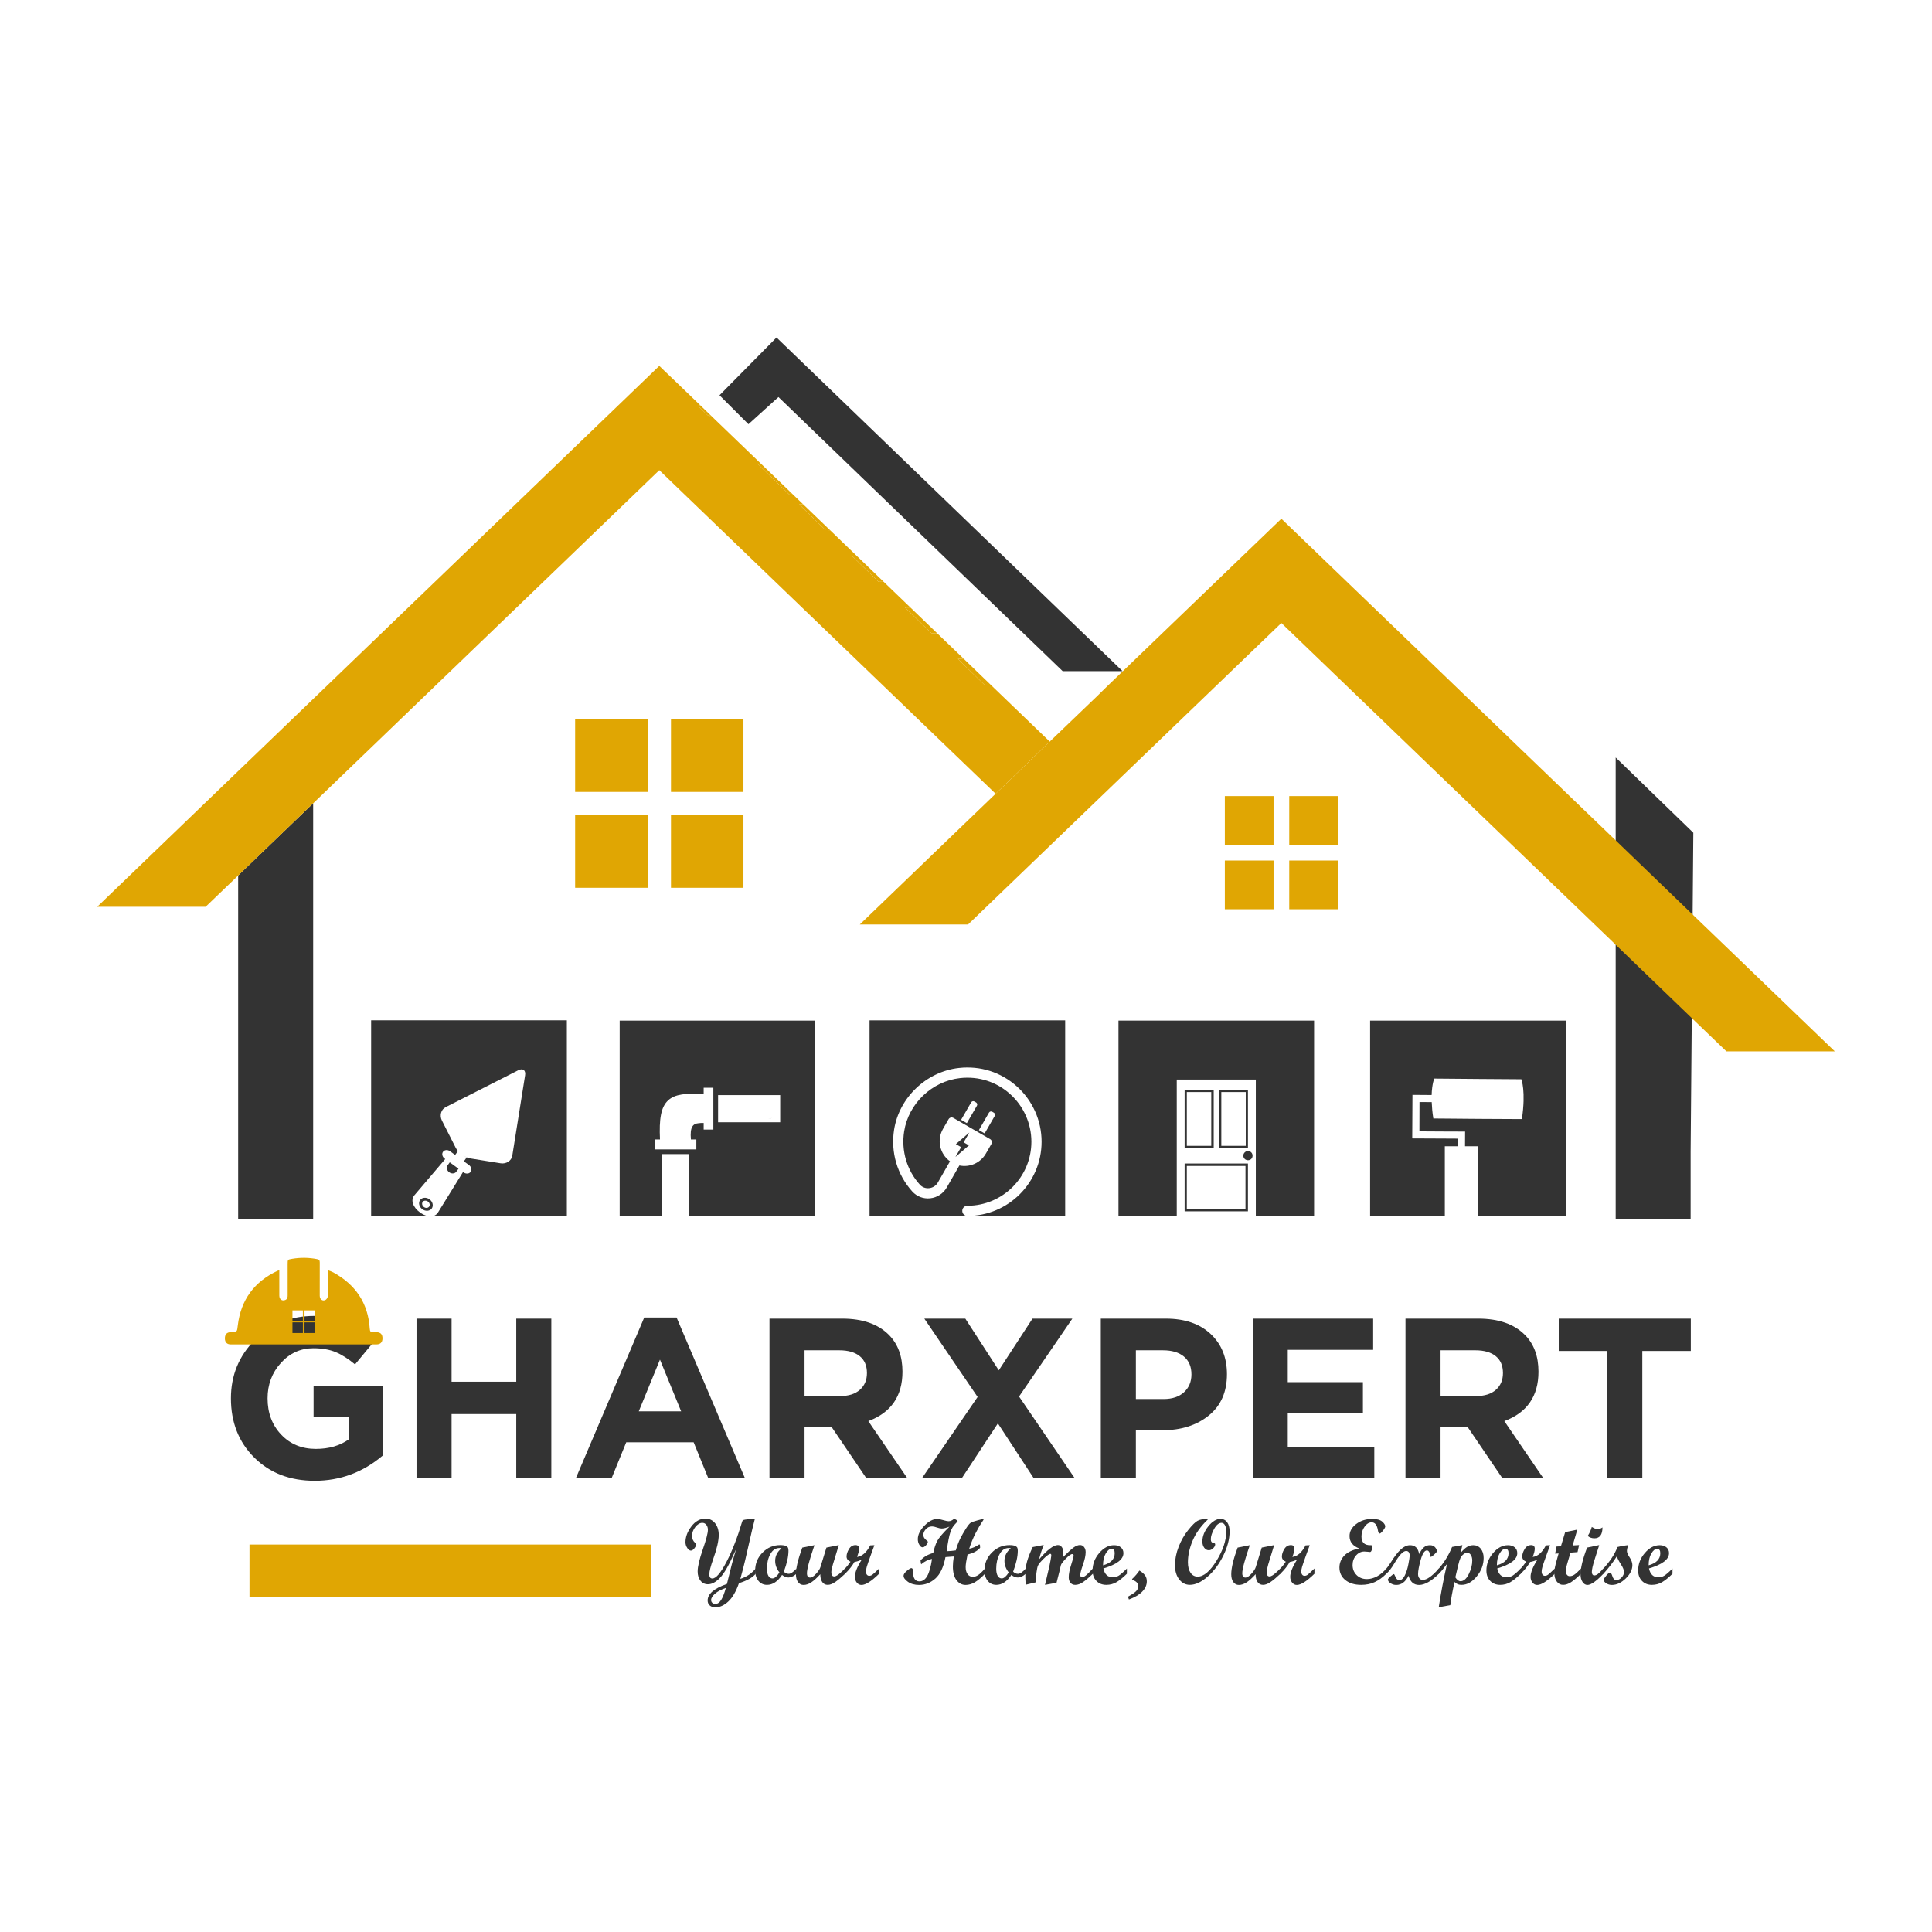 <?xml version="1.0" encoding="utf-8"?>
<!-- Generator: Adobe Illustrator 24.1.1, SVG Export Plug-In . SVG Version: 6.00 Build 0)  -->
<svg version="1.1" id="Layer_1" xmlns="http://www.w3.org/2000/svg" xmlns:xlink="http://www.w3.org/1999/xlink" x="0px" y="0px"
	 viewBox="0 0 2000 2000" enable-background="new 0 0 2000 2000" xml:space="preserve">
<rect fill="#FFFFFF" width="2000" height="2000"/>
<g>
	<g>
		<rect x="1267.95" y="824.12" fill="#E0A603" width="50.43" height="50.43"/>
		<rect x="1267.95" y="890.82" fill="#E0A603" width="50.43" height="50.43"/>
		<rect x="1334.62" y="824.12" fill="#E0A603" width="50.43" height="50.43"/>
		<rect x="1334.62" y="890.82" fill="#E0A603" width="50.43" height="50.43"/>
	</g>
</g>
<g>
	<rect x="595.38" y="744.76" fill="#E0A603" width="75.02" height="75.02"/>
	<rect x="595.38" y="843.97" fill="#E0A603" width="75.02" height="75.08"/>
	<rect x="694.6" y="744.76" fill="#E0A603" width="75.02" height="75.02"/>
	<rect x="694.6" y="843.97" fill="#E0A603" width="75.02" height="75.08"/>
</g>
<polygon fill="#333333" points="324.19,831.6 324.19,1262.38 246.55,1262.38 246.55,906.27 323.95,831.78 "/>
<polygon fill="#333333" points="1752.93,862.07 1750.14,1192.56 1750.14,1262.38 1672.55,1262.38 1672.55,784.13 "/>
<g>
	<g>
		<path fill="#E0A603" d="M1086.68,767.7l-56.03,53.99L682.5,486.74L324.2,831.6l-0.23,0.16l-77.41,74.58l-0.24,0.24l-33.48,32.14
			H100.62l145.71-140.28l77.65-74.66L682.5,378.76l5.27,5.11l4.4,4.17l32.77,31.51c-0.79,0.24-1.57,0.47-2.44,0.47l10.14,9.9
			c0.31-0.16,1.02-0.16,1.57-0.16c1.26,1.34,2.12,3.14,2.99,1.65l46.29,44.56l0.16,3.54l33.87,32.85v-0.39
			c0.16-0.86,0.31-1.89,0.31-2.99l13.75,13.2l-4.24-0.08l27.27,26.64l4.79,0.16l27.66,26.72l-5.03-0.16l27.43,26.72l5.42,0.16
			l27.66,26.64l-5.66-0.16l27.35,26.72l6.05,0.16l27.66,26.56l-6.29-0.16l27.35,26.72l6.68,0.16L1086.68,767.7z"/>
		<path fill="#E0A603" d="M737.23,431.43c-0.9,1.44-1.74-0.3-3.05-1.68c-0.54,0-1.2,0-1.56,0.18l-10.12-9.88
			c0.84-0.06,1.68-0.24,2.46-0.48L737.23,431.43z"/>
		<path fill="#E0A603" d="M817.82,508.97c0,1.14-0.12,2.16-0.3,2.99v0.36l-33.89-32.81l-0.12-3.53L817.82,508.97z"/>
		<polygon fill="#E0A603" points="859.37,548.91 854.64,548.79 827.34,522.08 831.59,522.2 		"/>
		<polygon fill="#E0A603" points="914.87,602.32 909.48,602.2 882.06,575.49 887.09,575.61 		"/>
		<polygon fill="#E0A603" points="970.32,655.72 964.27,655.54 936.91,628.84 942.54,628.96 		"/>
		<polygon fill="#E0A603" points="1025.7,709.01 1019,708.83 991.63,682.13 997.98,682.31 		"/>
	</g>
</g>
<polygon fill="#E0A603" points="1899.38,1088.35 1787.16,1088.35 1752.89,1055.42 1672.57,978.01 1326.46,644.94 1002.12,957.03 
	890.05,957.03 1030.57,821.77 1086.68,767.7 1135.65,720.71 1147.43,709.15 1326.46,536.96 1671.79,869.24 1751.95,946.49 "/>
<line fill="none" x1="1001.41" y1="1088.35" x2="998.59" y2="1088.35"/>
<polygon fill="#333333" points="774.8,439.14 744.83,409.17 803.85,349.4 1162.06,694.77 1100.06,694.77 805.85,411.03 "/>
<rect x="258.28" y="1598.91" fill="#E0A603" width="415.71" height="54.08"/>
<g>
	<path fill="#333333" d="M782.28,1629.13c-3.15,3.9-8.92,7.15-17.32,9.76c-2.98,8.55-6.64,14.85-10.97,18.9
		c-4.33,4.05-8.84,6.08-13.52,6.08c-2.39,0-4.3-0.65-5.75-1.96c-1.45-1.3-2.17-3.03-2.17-5.16c0-6.76,6.66-12.46,19.98-17.11
		l1.08-4.43c3.11-12.66,5.04-20.22,5.8-22.67l2.69-9c-0.35,0.66-1.08,2.25-2.22,4.76c-5.44,12.19-10.27,20.53-14.52,25
		c-4.24,4.48-8.42,6.72-12.54,6.72c-3.14,0-5.7-1.23-7.66-3.68c-1.96-2.45-2.95-5.66-2.95-9.62c0-4.96,1.77-12.54,5.3-22.72
		c3.54-10.18,5.3-16.97,5.3-20.36c0-2.07-0.54-3.79-1.63-5.16s-2.46-2.05-4.12-2.05c-2.58,0-5,1.43-7.26,4.29
		c-2.26,2.86-3.39,5.92-3.39,9.19c0,2.99,1.07,5.41,3.21,7.26c0.75,0.69,1.13,1.24,1.13,1.65c0,0.94-0.62,2.24-1.86,3.89
		c-1.24,1.65-2.47,2.47-3.7,2.47c-1.32,0-2.58-0.93-3.79-2.78c-1.21-1.85-1.81-3.82-1.81-5.89c0-5.56,2.04-11.03,6.13-16.4
		c4.08-5.37,8.96-8.06,14.61-8.06c4.02,0,7.31,1.58,9.87,4.73c2.56,3.16,3.84,7.25,3.84,12.27c-0.03,6.03-1.97,14.39-5.82,25.08
		c-2.63,7.39-3.94,12.61-3.94,15.65c0,2.83,1.04,4.24,3.11,4.24c3.83,0,8.74-5.76,14.71-17.27c5.97-11.52,11.36-25.38,16.17-41.6
		c0.22-0.82,0.6-1.35,1.15-1.6c0.55-0.25,2.43-0.57,5.65-0.94s4.94-0.57,5.16-0.57c0.82,0,1.18,0.24,1.08,0.71l-2.55,10.23
		l-7.32,31.95c-1.01,4.4-2.69,10.89-5.04,19.47c6.48-2.04,11.77-5.61,15.86-10.7V1629.13z M751.41,1643.79
		c-4.71,1.6-8.44,3.57-11.17,5.92c-2.73,2.34-4.1,4.55-4.1,6.62c0,1.16,0.41,2.13,1.23,2.9c0.82,0.77,1.82,1.15,3.02,1.15
		c2.36,0,4.39-1.35,6.1-4.05C748.2,1653.62,749.84,1649.44,751.41,1643.79z"/>
	<path fill="#333333" d="M824.56,1629.13c-1.6,1.41-3.16,2.41-4.67,2.99c-1.51,0.58-2.7,0.87-3.58,0.87c-2.26,0-4.51-0.88-6.74-2.64
		c-4.52,6.85-9.71,10.28-15.55,10.28c-3.65,0-6.6-1.37-8.86-4.1c-2.26-2.73-3.39-6.36-3.39-10.89c0-7.16,2.55-13.32,7.64-18.45
		s11.17-7.71,18.24-7.71c2.67,0,4.63,0.29,5.87,0.87c1.24,0.58,2,1.27,2.29,2.05c0.28,0.79,0.42,1.78,0.42,2.97
		c0,5.88-1.6,13.09-4.81,21.63c1.6,1.48,3.28,2.21,5.04,2.21c2.1,0,4.81-1.84,8.11-5.51V1629.13z M809.01,1602.78
		c-0.47-0.19-1.15-0.28-2.03-0.28c-4.09,0-7.28,2.14-9.59,6.41s-3.46,9.27-3.46,14.99c0,3.17,0.5,5.64,1.51,7.4
		c1.01,1.76,2.4,2.64,4.19,2.64c2.23,0,4.65-2.06,7.26-6.17c-2.95-3.71-4.43-7.7-4.43-11.97
		C802.46,1610.76,804.64,1606.42,809.01,1602.78z"/>
	<path fill="#333333" d="M874.85,1629.13c-4.15,3.93-7.62,6.83-10.42,8.7c-2.8,1.87-5.31,2.8-7.54,2.8c-2.48,0-4.39-0.99-5.73-2.97
		c-1.34-1.98-2-4.67-2-8.06c-3.46,3.8-6.55,6.61-9.29,8.41c-2.73,1.81-5.4,2.71-8.01,2.71c-2.39,0-4.31-0.99-5.75-2.97
		c-1.45-1.98-2.17-4.67-2.17-8.06c0-6.54,2.2-15.74,6.6-27.62l12.59-2.51c-5.18,15.06-7.77,24.73-7.78,29
		c0,3.02,1.13,4.52,3.39,4.52c1.63,0,3.66-1.33,6.08-3.98c2.42-2.65,3.93-4.97,4.52-6.95l6.17-20.08l12.83-2.59
		c-2.96,9.46-4.99,16.1-6.1,19.94c-1.1,3.83-1.65,6.52-1.65,8.06c0,2.96,1.01,4.43,3.02,4.43c1.63,0,4.06-1.49,7.26-4.48l3.96-3.72
		V1629.13z"/>
	<path fill="#333333" d="M910.06,1629.13c-7.89,7.73-13.97,11.59-18.24,11.59c-1.92,0-3.54-0.81-4.85-2.43s-1.98-3.62-1.98-6.01
		c0-4.43,2.37-10.37,7.12-17.82c-2.33,1.19-4.87,2.03-7.64,2.5c-2.04,3.77-5.25,7.82-9.62,12.16h-1.08v-4.24
		c2.45-2.55,4.67-5.28,6.65-8.2c-2.7-1.19-4.05-2.97-4.05-5.33c0-2.42,0.82-5,2.47-7.75c1.65-2.75,3.92-4.12,6.81-4.12
		c2.45,0,3.68,1.26,3.68,3.77c0,1.98-0.71,4.81-2.12,8.48c5.22-0.57,9.77-4.56,13.67-11.97l4.29-0.19l-4.38,12.07
		c-1.82,5.09-3,8.55-3.53,10.39c-0.53,1.84-0.8,3.46-0.8,4.88c0,1.32,0.31,2.37,0.92,3.16s1.44,1.18,2.47,1.18
		c1.13,0,2.22-0.38,3.25-1.15c1.04-0.77,3.36-2.9,6.98-6.39V1629.13z"/>
	<path fill="#333333" d="M1019.65,1629.17c-3.83,3.97-7.31,6.89-10.44,8.75c-3.13,1.86-6.34,2.79-9.64,2.79
		c-3.71,0-6.83-1.63-9.36-4.9c-2.53-3.27-3.79-8.04-3.79-14.33c0-2.61,0.32-6.02,0.96-10.23c-4.69,0.38-7.57,0.6-8.64,0.66
		c-1.99,10.37-5.47,17.76-10.45,22.18s-10.61,6.62-16.9,6.62c-4.65,0-8.48-1.08-11.5-3.23c-3.02-2.15-4.52-4.23-4.52-6.25
		c0-1.48,1.12-3.17,3.37-5.07c2.25-1.9,3.79-2.85,4.64-2.85c1.23,0,1.84,1.32,1.84,3.96c0,6.5,2.18,9.76,6.55,9.76
		c3.21,0,5.87-1.79,7.99-5.37s3.81-9.52,5.06-17.82c-3.77,0.53-7.5,2.37-11.21,5.51c-0.25-0.35-0.47-1.7-0.66-4.05
		c3.31-3.64,7.68-6.19,13.13-7.64c1.08-5.09,2.46-9.24,4.12-12.44c1.67-3.21,5.89-8.15,12.68-14.85c-3.27,1.29-5.94,1.93-8.01,1.93
		c-1.35,0-3.04-0.36-5.07-1.08c-2.03-0.72-3.65-1.08-4.88-1.08c-2.67,0-4.85,0.97-6.55,2.9s-2.54,3.9-2.54,5.92
		c0,2.01,1.07,3.85,3.21,5.51c0.97,0.6,1.46,1.16,1.46,1.7c0,0.94-0.63,2.11-1.89,3.51c-1.26,1.4-2.44,2.1-3.54,2.1
		c-1.23,0-2.36-0.87-3.39-2.62c-1.04-1.74-1.56-3.67-1.56-5.77c0-4.65,2.28-9.32,6.83-14c4.56-4.68,9.08-7.02,13.57-7.02
		c0.97,0,2.86,0.4,5.66,1.2c2.8,0.8,4.7,1.2,5.7,1.2c2.01,0,3.98-0.88,5.89-2.64c2.39,1.26,3.58,2.04,3.58,2.36
		c0,0.44-0.95,1.61-2.85,3.51c-1.9,1.9-3.46,4.61-4.68,8.13s-2.51,10.09-3.85,19.7c3.61-0.16,6.76-0.44,9.46-0.85
		c1.43-4.87,2.98-8.97,4.64-12.3c1.67-3.33,3.57-6.68,5.73-10.06c2.15-3.38,3.8-5.44,4.95-6.2c1.15-0.75,3.58-1.62,7.31-2.59
		c3.72-0.97,5.6-1.46,5.63-1.46c0.38,0,0.57,0.09,0.57,0.28c0,0.47-0.71,1.69-2.12,3.65s-3.44,5.5-6.09,10.61
		c-2.65,5.11-4.9,10.55-6.74,16.33c3.4-0.57,6.87-2.07,10.42-4.52c0.41,0.19,0.66,0.46,0.75,0.82c0.09,0.36,0.14,1.27,0.14,2.71
		c-2.7,3.27-7.04,5.59-13.03,6.98c-1.29,6.13-1.94,10.47-1.94,13.01c0,3.08,0.67,5.52,2.02,7.33c1.35,1.81,3.15,2.71,5.41,2.71
		c1.82,0,3.65-0.58,5.48-1.76c1.83-1.17,4.18-3.43,7.04-6.77V1629.17z"/>
	<path fill="#333333" d="M1061.93,1629.13c-1.6,1.41-3.16,2.41-4.67,2.99c-1.51,0.58-2.7,0.87-3.58,0.87
		c-2.26,0-4.51-0.88-6.74-2.64c-4.52,6.85-9.71,10.28-15.55,10.28c-3.65,0-6.6-1.37-8.86-4.1c-2.26-2.73-3.39-6.36-3.39-10.89
		c0-7.16,2.54-13.32,7.64-18.45s11.17-7.71,18.24-7.71c2.67,0,4.63,0.29,5.87,0.87c1.24,0.58,2,1.27,2.29,2.05
		c0.28,0.79,0.42,1.78,0.42,2.97c0,5.88-1.6,13.09-4.81,21.63c1.6,1.48,3.28,2.21,5.04,2.21c2.1,0,4.81-1.84,8.11-5.51V1629.13z
		 M1046.37,1602.78c-0.47-0.19-1.15-0.28-2.03-0.28c-4.08,0-7.28,2.14-9.59,6.41s-3.46,9.27-3.46,14.99c0,3.17,0.5,5.64,1.51,7.4
		c1,1.76,2.4,2.64,4.19,2.64c2.23,0,4.65-2.06,7.26-6.17c-2.95-3.71-4.43-7.7-4.43-11.97
		C1039.82,1610.76,1042,1606.42,1046.37,1602.78z"/>
	<path fill="#333333" d="M1131.31,1629.13c-3.93,3.83-7.29,6.71-10.09,8.63s-5.51,2.88-8.15,2.88c-2.07,0-3.72-0.71-4.92-2.14
		c-1.21-1.43-1.82-3.35-1.82-5.77c0-3.39,0.85-7.7,2.55-12.92c1.7-5.22,2.54-8.39,2.54-9.52c0-1.01-0.52-1.51-1.56-1.51
		c-0.31,0-0.69,0.11-1.13,0.33c-0.47,0.22-1.01,0.54-1.6,0.94c-0.6,0.44-1.24,0.97-1.93,1.6c-0.69,0.63-1.41,1.35-2.17,2.17
		c-0.82,0.82-1.63,1.71-2.45,2.69c-1.38,1.63-2.2,3-2.45,4.1l-1.57,6.74l-2.85,11.13l-11.94,2.16l4.57-19.42
		c0.35-1.41,0.75-3.49,1.23-6.22s0.71-4.37,0.71-4.9c0-1.07-0.36-1.6-1.08-1.6c-0.22,0-0.54,0.11-0.94,0.33
		c-0.47,0.22-1.01,0.55-1.6,0.99c-0.69,0.5-1.43,1.1-2.22,1.79c-0.85,0.75-1.76,1.62-2.73,2.59c-1.04,1.04-2.11,2.18-3.21,3.44
		c-1.51,1.7-2.45,3.68-2.83,5.94c-0.5,2.7-0.85,5.12-1.04,7.26c-0.22,2.14-0.35,4.52-0.38,7.16l-10.46,2.5
		c-0.25-3.61-0.38-6.63-0.38-9.05c0-5.75,0.6-10.75,1.79-15.01c1.19-4.26,3.14-9.23,5.84-14.92l11.41-2.21
		c-2.04,5.12-3.63,10.07-4.76,14.85c8.45-9.83,14.93-14.75,19.42-14.75c1.63,0,2.96,0.67,3.98,2c1.02,1.34,1.53,3.09,1.53,5.25
		c0,1.01-0.16,2.86-0.47,5.56c5.31-5.31,9.12-8.77,11.43-10.39c2.31-1.62,4.44-2.43,6.39-2.43c1.73,0,3.14,0.69,4.24,2.08
		s1.65,3.14,1.65,5.28c0,3.36-0.92,7.69-2.78,12.97c-1.85,5.28-2.77,8.77-2.77,10.46c0,1.76,0.64,2.64,1.93,2.64
		c0.82,0,1.95-0.54,3.41-1.63c1.46-1.08,4.01-3.57,7.65-7.47V1629.13z"/>
	<path fill="#333333" d="M1166.56,1629.13c-3.99,3.93-7.57,6.83-10.75,8.7s-6.68,2.8-10.51,2.8c-4.27,0-7.72-1.37-10.35-4.1
		s-3.94-6.33-3.94-10.79c0-6.66,2.31-12.69,6.93-18.08c4.62-5.39,9.74-8.08,15.37-8.08c2.92,0,5.26,0.75,7.02,2.26
		c1.76,1.51,2.64,3.49,2.64,5.94c0,6.5-6.91,11.78-20.74,15.84c1.26,6.13,4.54,9.19,9.85,9.19c2.07,0,4.05-0.56,5.94-1.67
		c1.88-1.12,4.73-3.59,8.53-7.42V1629.13z M1141.87,1620.41c8.04-2.26,12.07-6.44,12.07-12.54c0-3.02-1.1-4.52-3.3-4.52
		c-2.07,0-4.05,1.58-5.94,4.74C1142.81,1611.24,1141.87,1615.35,1141.87,1620.41z"/>
	<path fill="#333333" d="M1179.53,1625.83c2.64,1.6,4.57,3.26,5.8,4.97c1.23,1.71,1.84,3.76,1.84,6.15c0,3.87-1.57,7.42-4.71,10.65
		c-3.14,3.24-7.75,5.95-13.81,8.15l-0.99-2.88c3.49-1.89,6.13-3.62,7.92-5.21c1.79-1.59,2.69-3.46,2.69-5.63
		c0-2.73-1.57-4.73-4.71-5.99c-1.1-0.38-1.65-0.75-1.65-1.13c0-0.31,0.66-1.07,1.98-2.26
		C1175.19,1631.47,1177.07,1629.19,1179.53,1625.83z"/>
	<path fill="#333333" d="M1250.18,1573.13c-7.15,6.82-12.35,14.09-15.59,21.8c-3.24,7.71-4.87,15.15-4.87,22.32
		c0,4.59,0.91,8.21,2.73,10.86s4.29,3.98,7.4,3.98c6.22,0,12.7-5.44,19.44-16.33c6.74-10.89,10.11-20.98,10.11-30.28
		c0-2.76-0.45-4.96-1.34-6.6c-0.89-1.63-2.08-2.45-3.55-2.45c-2.73,0-5.26,2.06-7.59,6.17c-2.33,4.12-3.5,7.78-3.5,10.98
		c0,2.29,1.07,3.58,3.21,3.87c0.88,0.09,1.32,0.52,1.32,1.27c0,1.38-0.71,2.74-2.13,4.08s-2.9,2-4.45,2c-1.89,0-3.48-0.86-4.75-2.57
		c-1.28-1.71-1.92-3.86-1.92-6.43c0-5.44,2.05-10.7,6.15-15.79c4.1-5.09,8.29-7.64,12.56-7.64c2.92,0,5.23,1.15,6.93,3.46
		c1.7,2.31,2.54,5.49,2.54,9.54c0,7.82-2.17,16.15-6.5,24.98c-4.34,8.83-9.76,16.08-16.26,21.75c-6.5,5.67-12.63,8.51-18.38,8.51
		c-4.46,0-8.15-1.88-11.05-5.66c-2.91-3.77-4.36-8.63-4.36-14.56c0-6.32,1.27-12.71,3.8-19.18c2.53-6.47,5.83-12.25,9.89-17.32
		s7.28-8.26,9.68-9.57c2.39-1.3,5.88-1.96,10.48-1.96V1573.13z"/>
	<path fill="#333333" d="M1325.5,1629.13c-4.15,3.93-7.62,6.83-10.42,8.7c-2.8,1.87-5.31,2.8-7.54,2.8c-2.48,0-4.39-0.99-5.73-2.97
		c-1.34-1.98-2-4.67-2-8.06c-3.46,3.8-6.55,6.61-9.29,8.41c-2.73,1.81-5.4,2.71-8.01,2.71c-2.39,0-4.31-0.99-5.75-2.97
		c-1.45-1.98-2.17-4.67-2.17-8.06c0-6.54,2.2-15.74,6.6-27.62l12.59-2.51c-5.18,15.06-7.77,24.73-7.78,29
		c0,3.02,1.13,4.52,3.39,4.52c1.63,0,3.66-1.33,6.08-3.98c2.42-2.65,3.93-4.97,4.52-6.95l6.17-20.08l12.83-2.59
		c-2.96,9.46-4.99,16.1-6.1,19.94c-1.1,3.83-1.65,6.52-1.65,8.06c0,2.96,1.01,4.43,3.02,4.43c1.64,0,4.06-1.49,7.26-4.48l3.96-3.72
		V1629.13z"/>
	<path fill="#333333" d="M1360.71,1629.13c-7.89,7.73-13.97,11.59-18.24,11.59c-1.92,0-3.53-0.81-4.85-2.43
		c-1.32-1.62-1.98-3.62-1.98-6.01c0-4.43,2.37-10.37,7.12-17.82c-2.33,1.19-4.87,2.03-7.64,2.5c-2.04,3.77-5.25,7.82-9.62,12.16
		h-1.08v-4.24c2.45-2.55,4.67-5.28,6.65-8.2c-2.7-1.19-4.05-2.97-4.05-5.33c0-2.42,0.82-5,2.47-7.75c1.65-2.75,3.92-4.12,6.81-4.12
		c2.45,0,3.68,1.26,3.68,3.77c0,1.98-0.71,4.81-2.12,8.48c5.22-0.57,9.77-4.56,13.67-11.97l4.29-0.19l-4.38,12.07
		c-1.82,5.09-3,8.55-3.54,10.39c-0.54,1.84-0.8,3.46-0.8,4.88c0,1.32,0.31,2.37,0.92,3.16c0.61,0.79,1.44,1.18,2.47,1.18
		c1.13,0,2.22-0.38,3.25-1.15c1.04-0.77,3.36-2.9,6.98-6.39V1629.13z"/>
	<path fill="#333333" d="M1435.18,1629.08c-4.05,3.98-8.12,6.89-12.21,8.76c-4.08,1.86-8.7,2.79-13.86,2.79
		c-6.82,0-12.28-1.65-16.38-4.95c-4.1-3.3-6.15-7.64-6.15-13.01c0-4.68,1.68-8.79,5.04-12.33s8.51-5.99,15.46-7.38
		c-6.69-2.55-10.04-6.83-10.04-12.87c0-4.81,2.31-8.96,6.93-12.47c4.62-3.5,10.18-5.25,16.69-5.25c4.68,0,8.08,0.92,10.18,2.76
		c2.1,1.84,3.16,3.51,3.16,5.02c0,0.94-0.79,2.4-2.36,4.38c-1.57,1.98-2.72,2.97-3.44,2.97c-0.85,0-1.46-1.19-1.84-3.58
		c-0.88-5.34-3.03-8.01-6.46-8.01c-2.67,0-5.09,1.49-7.26,4.48s-3.25,6.36-3.25,10.13c0,6.03,2.95,9.05,8.86,9.05
		c0.97,0,1.63,0.05,1.98,0.16c0.34,0.11,0.52,0.39,0.52,0.83c0,1.19-0.24,2.51-0.71,3.94c-0.47,1.43-1.07,2.14-1.79,2.14
		c-0.22,0-1.01-0.09-2.36-0.26c-1.35-0.17-2.53-0.26-3.54-0.26c-3.33,0-6.19,1.37-8.58,4.1c-2.39,2.73-3.58,6.03-3.58,9.9
		c0,4.18,1.4,7.64,4.2,10.39c2.8,2.75,6.33,4.12,10.6,4.12c3.52,0,7.04-0.95,10.56-2.84c3.52-1.89,6.72-4.61,9.62-8.14V1629.08z"/>
	<path fill="#333333" d="M1489.52,1629.13c-7.82,7.73-14.66,11.59-20.5,11.59c-5.53,0-9.16-3.19-10.89-9.57
		c-3.14,6.38-7.38,9.57-12.73,9.57c-2.17,0-4.15-0.6-5.94-1.79c-1.79-1.19-2.69-2.47-2.69-3.82c0-0.63,0.91-1.72,2.73-3.28
		c1.82-1.56,2.91-2.33,3.25-2.33c0.5,0,0.99,0.68,1.46,2.03c1.04,2.83,2.51,4.24,4.43,4.24c2.07,0,3.92-1.58,5.54-4.74
		c1.62-3.16,2.88-7.08,3.77-11.76c0.9-4.68,1.34-7.57,1.34-8.67c0-3.36-1.23-5.04-3.68-5.04c-3.08,0-7.16,4.32-12.25,12.96
		c-2.7,4.59-5.44,8.12-8.2,10.61h-1.08v-4.24c1.67-1.63,3.5-4.05,5.51-7.26c3.9-6.28,7.42-10.86,10.58-13.74
		c3.16-2.88,6.32-4.31,9.5-4.31c5.25,0,8.39,3.06,9.43,9.19c1.57-3.17,3.21-5.5,4.92-6.98c1.71-1.48,3.78-2.21,6.2-2.21
		c2.39,0,4.2,0.73,5.42,2.19c1.22,1.46,1.84,2.85,1.84,4.17c0,0.44-0.88,1.5-2.64,3.18c-1.76,1.68-2.99,2.52-3.68,2.52
		c-0.44,0-0.68-0.57-0.71-1.72s-0.35-2.25-0.96-3.32c-0.61-1.07-1.4-1.6-2.38-1.6c-2.45,0-4.58,3.25-6.4,9.74
		c-1.82,6.49-2.73,11.42-2.73,14.78c0,1.79,0.46,3.23,1.37,4.33c0.91,1.1,2.09,1.65,3.53,1.65c4.17,0,9.71-3.93,16.62-11.78V1629.13
		z"/>
	<path fill="#333333" d="M1512.02,1607.59c2.26-2.74,4.4-4.75,6.41-6.06c2.01-1.3,4.24-1.96,6.69-1.96c3.17,0,5.75,1.22,7.75,3.65
		c1.99,2.44,2.99,5.63,2.99,9.59c0,6.94-2.4,13.32-7.19,19.11c-4.79,5.8-10,8.7-15.63,8.7c-1.57,0-2.81-0.17-3.72-0.52
		c-0.91-0.35-2.11-1.15-3.58-2.41c-2.26,9.96-3.72,17.94-4.38,23.95l-11.97,2.12c2.23-14.71,5.07-29.6,8.53-44.68
		c-4.15,5.44-6.94,8.78-8.39,10.04h-1.08v-4.24c5.97-6.44,10.89-14.27,14.75-23.47l10.65-1.93L1512.02,1607.59z M1506.57,1632.8
		c1.63,2.7,3.44,4.06,5.42,4.06c3.17,0,5.98-2.41,8.42-7.24c2.44-4.82,3.66-9.53,3.66-14.12c0-2.42-0.5-4.38-1.48-5.87
		c-0.99-1.49-2.27-2.24-3.84-2.24c-1.22,0-2.51,0.55-3.86,1.65c-1.35,1.1-2.37,2.38-3.06,3.84c-0.69,1.46-1.48,4.01-2.36,7.66
		L1506.57,1632.8z"/>
	<path fill="#333333" d="M1574.27,1629.13c-3.99,3.93-7.57,6.83-10.75,8.7s-6.68,2.8-10.51,2.8c-4.27,0-7.72-1.37-10.35-4.1
		s-3.94-6.33-3.94-10.79c0-6.66,2.31-12.69,6.93-18.08c4.62-5.39,9.74-8.08,15.37-8.08c2.92,0,5.26,0.75,7.02,2.26
		c1.76,1.51,2.64,3.49,2.64,5.94c0,6.5-6.91,11.78-20.74,15.84c1.26,6.13,4.54,9.19,9.85,9.19c2.07,0,4.05-0.56,5.94-1.67
		c1.88-1.12,4.73-3.59,8.53-7.42V1629.13z M1549.57,1620.41c8.04-2.26,12.07-6.44,12.07-12.54c0-3.02-1.1-4.52-3.3-4.52
		c-2.07,0-4.05,1.58-5.94,4.74C1550.51,1611.24,1549.57,1615.35,1549.57,1620.41z"/>
	<path fill="#333333" d="M1609.52,1629.13c-7.89,7.73-13.97,11.59-18.24,11.59c-1.92,0-3.53-0.81-4.85-2.43
		c-1.32-1.62-1.98-3.62-1.98-6.01c0-4.43,2.37-10.37,7.12-17.82c-2.33,1.19-4.87,2.03-7.64,2.5c-2.04,3.77-5.25,7.82-9.62,12.16
		h-1.08v-4.24c2.45-2.55,4.67-5.28,6.65-8.2c-2.7-1.19-4.05-2.97-4.05-5.33c0-2.42,0.82-5,2.47-7.75c1.65-2.75,3.92-4.12,6.81-4.12
		c2.45,0,3.68,1.26,3.68,3.77c0,1.98-0.71,4.81-2.12,8.48c5.22-0.57,9.77-4.56,13.67-11.97l4.29-0.19l-4.38,12.07
		c-1.82,5.09-3,8.55-3.54,10.39c-0.54,1.84-0.8,3.46-0.8,4.88c0,1.32,0.31,2.37,0.92,3.16c0.61,0.79,1.44,1.18,2.47,1.18
		c1.13,0,2.22-0.38,3.25-1.15c1.04-0.77,3.36-2.9,6.98-6.39V1629.13z"/>
	<path fill="#333333" d="M1636.67,1629.13c-3.96,3.93-7.38,6.83-10.27,8.7c-2.89,1.87-5.64,2.8-8.25,2.8c-2.7,0-4.89-1.14-6.58-3.42
		s-2.52-5.27-2.52-8.98c0-3.27,0.81-7.58,2.42-12.94l2-7.14l-3.62,0.19l1.51-7.4l4.48-0.19l4.42-14.71l12.59-2.58l-4.87,16.39
		l6.66-0.38l-1.56,7.26l-7.31,0.57l-3.14,10.56c-1.09,3.67-1.64,6.59-1.64,8.76c0,1.48,0.37,2.68,1.11,3.61s1.69,1.39,2.86,1.39
		c1.61,0,3.19-0.51,4.77-1.53c1.57-1.02,3.89-3.15,6.94-6.39V1629.13z"/>
	<path fill="#333333" d="M1659.82,1629.13c-7.35,7.73-12.85,11.59-16.5,11.59c-2.01,0-3.71-1.03-5.09-3.09
		c-1.38-2.06-2.07-4.64-2.07-7.75c0-6.69,2.26-15.96,6.79-27.81l11.97-2.5h0.57l-4.71,14.75c-1.95,6.1-2.92,10.45-2.92,13.06
		c0,1.04,0.23,1.88,0.68,2.52c0.46,0.64,1.03,0.97,1.72,0.97c1.23,0,2.46-0.45,3.7-1.34s3.2-2.84,5.87-5.82V1629.13z
		 M1658.87,1581.14c0,7.54-2.78,11.31-8.34,11.31c-2.7,0-5.01-0.82-6.93-2.45c1.82-2.76,3.24-5.88,4.24-9.33
		c2.48,1.54,4.48,2.31,5.99,2.31C1655.53,1582.98,1657.21,1582.37,1658.87,1581.14z"/>
	<path fill="#333333" d="M1674.33,1601.51c2.17-0.57,4.35-1.03,6.55-1.39s3.52-0.54,3.96-0.54c0.31,0,0.47,0.13,0.47,0.38
		c0,0.47-0.13,0.96-0.38,1.46c-0.5,1.45-0.75,2.83-0.75,4.15c0,1.63,0.95,3.87,2.83,6.69c1.88,2.83,2.82,5.46,2.82,7.87
		c0,4.81-2.3,9.44-6.9,13.9c-4.6,4.46-9.37,6.69-14.31,6.69c-2.14,0-4.08-0.57-5.84-1.7s-2.64-2.34-2.64-3.63
		c0-0.75,0.87-2.18,2.62-4.29c1.74-2.11,2.99-3.16,3.75-3.16c1.01,0,1.9,1.29,2.69,3.87s2.14,3.86,4.05,3.86s3.72-0.89,5.4-2.66
		c1.68-1.78,2.52-3.68,2.52-5.73c0-1.98-1.07-4.62-3.2-7.92s-3.55-6.06-4.24-8.29c-3.65,5.88-8.26,11.89-13.86,18.05h-1.08v-4.24
		C1666.48,1616.68,1671.66,1608.89,1674.33,1601.51z"/>
	<path fill="#333333" d="M1731.36,1629.13c-3.99,3.93-7.57,6.83-10.75,8.7s-6.68,2.8-10.51,2.8c-4.27,0-7.72-1.37-10.35-4.1
		s-3.94-6.33-3.94-10.79c0-6.66,2.31-12.69,6.93-18.08c4.62-5.39,9.74-8.08,15.37-8.08c2.92,0,5.26,0.75,7.02,2.26
		c1.76,1.51,2.64,3.49,2.64,5.94c0,6.5-6.91,11.78-20.74,15.84c1.26,6.13,4.54,9.19,9.85,9.19c2.07,0,4.05-0.56,5.94-1.67
		c1.88-1.12,4.73-3.59,8.53-7.42V1629.13z M1706.67,1620.41c8.04-2.26,12.07-6.44,12.07-12.54c0-3.02-1.1-4.52-3.3-4.52
		c-2.07,0-4.05,1.58-5.94,4.74C1707.61,1611.24,1706.67,1615.35,1706.67,1620.41z"/>
</g>
<g>
	<path fill="#333333" d="M325.81,1532.9c-25.62,0-46.48-8.02-62.59-24.04c-16.11-16.03-24.16-36.46-24.16-61.29
		c0-23.73,8.25-43.88,24.75-60.47c16.5-16.58,37.09-24.87,61.76-24.87c14.3,0,26.4,1.85,36.3,5.54c9.9,3.69,19.41,9.39,28.52,17.09
		l-22.87,27.58c-6.92-5.81-13.59-10.05-20.04-12.73c-6.45-2.67-14.14-4.01-23.1-4.01c-13.2,0-24.4,5.07-33.59,15.2
		c-9.19,10.14-13.79,22.36-13.79,36.66c0,15.09,4.67,27.58,14.03,37.48c9.35,9.9,21.33,14.85,35.95,14.85
		c13.51,0,24.91-3.3,34.18-9.9v-23.57h-36.54v-31.35h71.66v71.66C375.71,1524.18,352.21,1532.9,325.81,1532.9z"/>
	<path fill="#333333" d="M431.18,1530.07v-165.01h36.3v65.3h66.95v-65.3h36.3v165.01h-36.3v-66.24h-66.95v66.24H431.18z"/>
	<path fill="#333333" d="M596.2,1530.07l70.72-166.19h33.47l70.72,166.19h-37.95l-15.09-37.01h-69.78l-15.09,37.01H596.2z
		 M661.26,1461h43.85l-21.92-53.51L661.26,1461z"/>
	<path fill="#333333" d="M796.57,1530.07v-165.01H872c20.9,0,36.93,5.58,48.09,16.74c9.43,9.43,14.14,22.16,14.14,38.19
		c0,25.3-11.79,42.35-35.36,51.15l40.31,58.93h-42.43l-35.83-52.8h-28.05v52.8H796.57z M832.87,1445.21h36.77
		c8.8,0,15.64-2.16,20.51-6.48c4.87-4.32,7.31-10.1,7.31-17.33c0-7.7-2.52-13.55-7.54-17.56c-5.03-4.01-12.02-6.01-20.98-6.01
		h-36.07V1445.21z"/>
	<path fill="#333333" d="M954.5,1530.07l57.52-83.92l-55.16-81.09h42.43l34.65,53.51l34.89-53.51h41.25l-55.16,80.62l57.52,84.39
		h-42.43L1033,1473.5l-37.25,56.58H954.5z"/>
	<path fill="#333333" d="M1139.55,1530.07v-165.01h67.42c19.49,0,34.89,5.27,46.2,15.79c11.31,10.53,16.97,24.44,16.97,41.72
		c0,18.39-6.29,32.65-18.86,42.79c-12.58,10.14-28.52,15.21-47.85,15.21h-27.58v49.5H1139.55z M1175.86,1448.28h28.76
		c8.96,0,15.99-2.36,21.1-7.07c5.1-4.71,7.66-10.84,7.66-18.39c0-8.02-2.59-14.18-7.78-18.51c-5.19-4.32-12.42-6.48-21.69-6.48
		h-28.05V1448.28z"/>
	<path fill="#333333" d="M1297.02,1530.07v-165.01h124.47v32.29h-88.4v33.47h77.79v32.29h-77.79v34.65h89.58v32.29H1297.02z"/>
	<path fill="#333333" d="M1454.96,1530.07v-165.01h75.43c20.9,0,36.93,5.58,48.09,16.74c9.43,9.43,14.14,22.16,14.14,38.19
		c0,25.3-11.79,42.35-35.36,51.15l40.31,58.93h-42.43l-35.83-52.8h-28.05v52.8H1454.96z M1491.27,1445.21h36.77
		c8.8,0,15.64-2.16,20.51-6.48c4.87-4.32,7.31-10.1,7.31-17.33c0-7.7-2.52-13.55-7.54-17.56c-5.03-4.01-12.02-6.01-20.98-6.01
		h-36.07V1445.21z"/>
	<path fill="#333333" d="M1663.82,1530.07v-131.54h-50.21v-33.47h136.72v33.47h-50.21v131.54H1663.82z"/>
</g>
<path fill="#E0A603" d="M389.85,1379.07c-1.1-0.05-2.23-0.16-3.31-0.01c-2.95,0.39-3.6-0.91-3.78-3.74
	c-1.71-26.34-14.69-45.49-37.66-58.09c-1.57-0.87-3.33-1.41-5.43-2.29v3.9c0,7.41,0.13,14.82-0.12,22.23
	c-0.05,1.57-1.12,3.75-2.39,4.51c-3.06,1.82-6.15-0.4-6.16-4.16c-0.05-11.5-0.06-23.01,0.02-34.51c0.01-2.15-0.62-3.05-2.85-3.49
	c-8.57-1.67-17.13-1.76-25.72-0.31c-4.67,0.78-4.67,0.8-4.67,5.55c0,10.73-0.01,21.46,0.01,32.18c0.01,2.11-0.26,4.02-2.51,4.93
	c-3.29,1.33-6.1-0.66-6.12-4.49c-0.05-8.61-0.02-17.23-0.02-26.27c-0.95,0.25-1.39,0.31-1.77,0.48
	c-24.2,11.3-38.05,30.17-41.22,56.69c-0.8,6.66-0.51,6.69-7.44,6.89c-3.88,0.11-5.89,2.28-5.91,6.37c-0.02,3.96,2.1,6.29,6.01,6.29
	c50.34,0.02,100.67,0.01,151.01,0c3.95-0.01,6.11-2.25,6.14-6.16C396.01,1381.32,394.05,1379.23,389.85,1379.07z M313.54,1379.95
	h-10.79v-11.07h10.79V1379.95z M313.54,1367.61h-10.79v-11.07h10.79V1367.61z M326.02,1379.95h-10.79v-11.07h10.79V1379.95z
	 M326.02,1367.61h-10.79v-11.07h10.79V1367.61z"/>
<path fill="#333333" d="M641.49,1056.52v202.51h43.68v-64.29h28.36v64.29H844v-202.51H641.49z M738.46,1169.32h-10.02v-6.84
	c-1.95,0-3.67,0-5.13,0.24c-5.87,0.49-9.29,3.66-8.07,16.87h5.61v10.26h-43.01v-10.26h5.37c-0.98-21.28,0.97-33.74,8.56-40.59
	c6.85-6.35,18.58-7.58,36.67-6.35v-6.6h10.02V1169.32z M807.65,1161.74h-64.29v-28.11h64.29V1161.74z"/>
<g>
	<g>
		<path fill="#333333" d="M1226.33,1128.52v59.9h30.09v-59.9H1226.33z M1253.9,1186.18h-25.31v-55.69h25.31V1186.18z"/>
		<path fill="#333333" d="M1261.77,1128.52v59.9h30.1v-59.9H1261.77z M1289.61,1186.18h-25.31v-55.69h25.31V1186.18z"/>
		<path fill="#333333" d="M1226.33,1204.46v49.5h65.53v-49.5H1226.33z M1289.33,1251.43h-60.75v-44.44h60.75V1251.43z"/>
		<path fill="#333333" d="M1296.65,1196.3c0,2.81-1.97,4.78-4.78,4.78c-2.53,0-4.78-1.97-4.78-4.78c0-2.53,2.25-4.78,4.78-4.78
			C1294.68,1191.52,1296.65,1193.77,1296.65,1196.3z"/>
	</g>
	<polygon fill="#333333" points="1360.35,1056.52 1360.35,1259.03 1300.02,1259.03 1300.02,1117.55 1218.17,1117.55 
		1218.17,1259.03 1157.84,1259.03 1157.84,1056.52 	"/>
</g>
<path fill="#333333" d="M1620.83,1056.52v202.51h-90.45v-72.43h-13.8l0.08-15.18l-22.3-0.08l-24.99-0.15l0.08-30.35l12.65,0.08
	c0.23,5.06,0.61,10.5,1.69,16.94l10.73,0.08l35.72,0.31l45.22,0.23c4.29-28.82-0.54-41.24-0.54-41.24l-44.61-0.31l-35.72-0.31
	l-9.89-0.08c0,0-2.3,5.37-2.68,17.02l-19.85-0.15l-0.23,45.07l32.35,0.15l14.95,0.08v7.9h-13.57v72.43h-77.34v-202.51H1620.83z"/>
<path fill="#404041" d="M798.63,1157.56c-1.21,0.29-2.5,0.45-3.8,0.5c1.31-0.07,2.6-0.26,3.8-0.56L798.63,1157.56z"/>
<path fill="#333333" d="M444.64,1241.52c-3.32-2.42-7.69-2.08-9.75,0.75c-2.05,2.82-1.04,7.09,2.29,9.51
	c3.31,2.42,7.69,2.08,9.76-0.75C448.99,1248.2,447.96,1243.94,444.64,1241.52z M444.25,1249.08c-1.14,1.57-3.57,1.77-5.41,0.42
	c-1.85-1.34-2.42-3.71-1.28-5.29c1.15-1.57,3.58-1.75,5.43-0.41C444.83,1245.14,445.39,1247.51,444.25,1249.08z M465.61,1203.24
	l-2.28,3.13c-1.55,2.12-0.79,5.32,1.71,7.15c1.12,0.81,2.4,1.21,3.6,1.21c1.49,0,2.87-0.6,3.73-1.78l2.27-3.12v-0.01L465.61,1203.24
	z M384.2,1056.19v202.6h58.32c-2.53-0.58-5.2-1.82-7.76-3.69c-7.25-5.28-10.05-12.9-5.68-17.88c10.61-12.46,21.23-24.93,31.84-37.39
	l-0.59-0.43c-2.47-1.79-3.23-4.96-1.69-7.07c0.84-1.16,2.2-1.76,3.68-1.76c1.19,0,2.46,0.4,3.57,1.2l5.27,3.84l2.95-4.05
	c-0.99-1.12-1.81-2.3-2.41-3.49l-14.21-28.09c-2.65-5.2-0.91-11.44,3.83-13.85l75.15-38.18c2.52-1.28,4.6-1.22,5.87-0.11
	c1.14,0.99,1.64,2.81,1.25,5.28l-13.27,83.26c-0.84,5.25-6.25,8.79-12.02,7.87l-31.3-5.02c-1.24-0.2-2.53-0.58-3.82-1.12
	c-1.34-0.56-2.68-1.28-3.95-2.12c1.25,0.86,2.57,1.6,3.9,2.18l-2.93,4.02l5.27,3.84c2.47,1.81,3.24,4.97,1.71,7.08
	c-1.54,2.11-4.8,2.36-7.27,0.55l-0.58-0.42c-8.61,13.92-17.21,27.84-25.82,41.77c-1.17,1.96-2.89,3.21-4.95,3.78h138.25v-202.6
	H384.2z M468.64,1214.73c1.49,0,2.87-0.6,3.73-1.78l2.27-3.12v-0.01l-9.03-6.58l-2.28,3.13c-1.55,2.12-0.79,5.32,1.71,7.15
	C466.16,1214.33,467.44,1214.73,468.64,1214.73z M444.64,1241.52c-3.32-2.42-7.69-2.08-9.75,0.75c-2.05,2.82-1.04,7.09,2.29,9.51
	c3.31,2.42,7.69,2.08,9.76-0.75C448.99,1248.2,447.96,1243.94,444.64,1241.52z M444.25,1249.08c-1.14,1.57-3.57,1.77-5.41,0.42
	c-1.85-1.34-2.42-3.71-1.28-5.29c1.15-1.57,3.58-1.75,5.43-0.41C444.83,1245.14,445.39,1247.51,444.25,1249.08z"/>
<path fill="#333333" d="M1003.47,1172.39l-13.94,12l5.43,3.14l-5.88,10.16l13.95-12l-5.44-3.14L1003.47,1172.39z M900.16,1056.24
	v202.5h101.25c-2.91,0-5.28-2.36-5.28-5.27c0-2.92,2.37-5.28,5.28-5.28c36.55,0,66.28-29.73,66.28-66.28
	c0-18.82-8.05-36.83-22.08-49.4c-14.23-12.74-32.61-18.58-51.78-16.46c-29.04,3.22-53.38,26.41-57.86,55.15
	c-3.14,20.15,2.79,40.25,16.28,55.16c2.43,2.69,5.94,4.01,9.61,3.61c3.84-0.42,7.13-2.56,9.03-5.89l12.54-21.88
	c-10.57-7.58-13.87-22.1-7.23-33.6l5.76-9.97c1.01-1.76,3.25-2.36,5.01-1.34l38,21.94c1.75,1.01,2.35,3.25,1.34,5l-5.76,9.98
	c-5.67,9.83-16.87,14.47-27.41,12.27l-13.09,22.85c-3.55,6.2-9.93,10.36-17.06,11.13c-7.07,0.76-13.84-1.79-18.57-7.01
	c-15.63-17.29-22.52-40.57-18.88-63.88c5.21-33.36,33.44-60.28,67.12-64.01c22.19-2.46,43.49,4.32,59.99,19.09
	c16.27,14.57,25.6,35.44,25.6,57.26c0,42.37-34.47,76.83-76.84,76.83h101.26v-202.5H900.16z M1011.32,1144.61l-10.44,18.07
	l-5.96-3.44l10.43-18.07c0.69-1.18,2.19-1.59,3.37-0.91l1.69,0.98C1011.59,1141.92,1012,1143.43,1011.32,1144.61z M1019.3,1173.32
	l-5.96-3.44l10.44-18.08c0.68-1.18,2.19-1.58,3.37-0.9l1.69,0.97c1.17,0.68,1.58,2.19,0.9,3.37L1019.3,1173.32z M1003.03,1185.69
	l-5.44-3.14l5.88-10.16l-13.94,12l5.43,3.14l-5.88,10.16L1003.03,1185.69z M1003.47,1172.39l-13.94,12l5.43,3.14l-5.88,10.16
	l13.95-12l-5.44-3.14L1003.47,1172.39z"/>
</svg>
